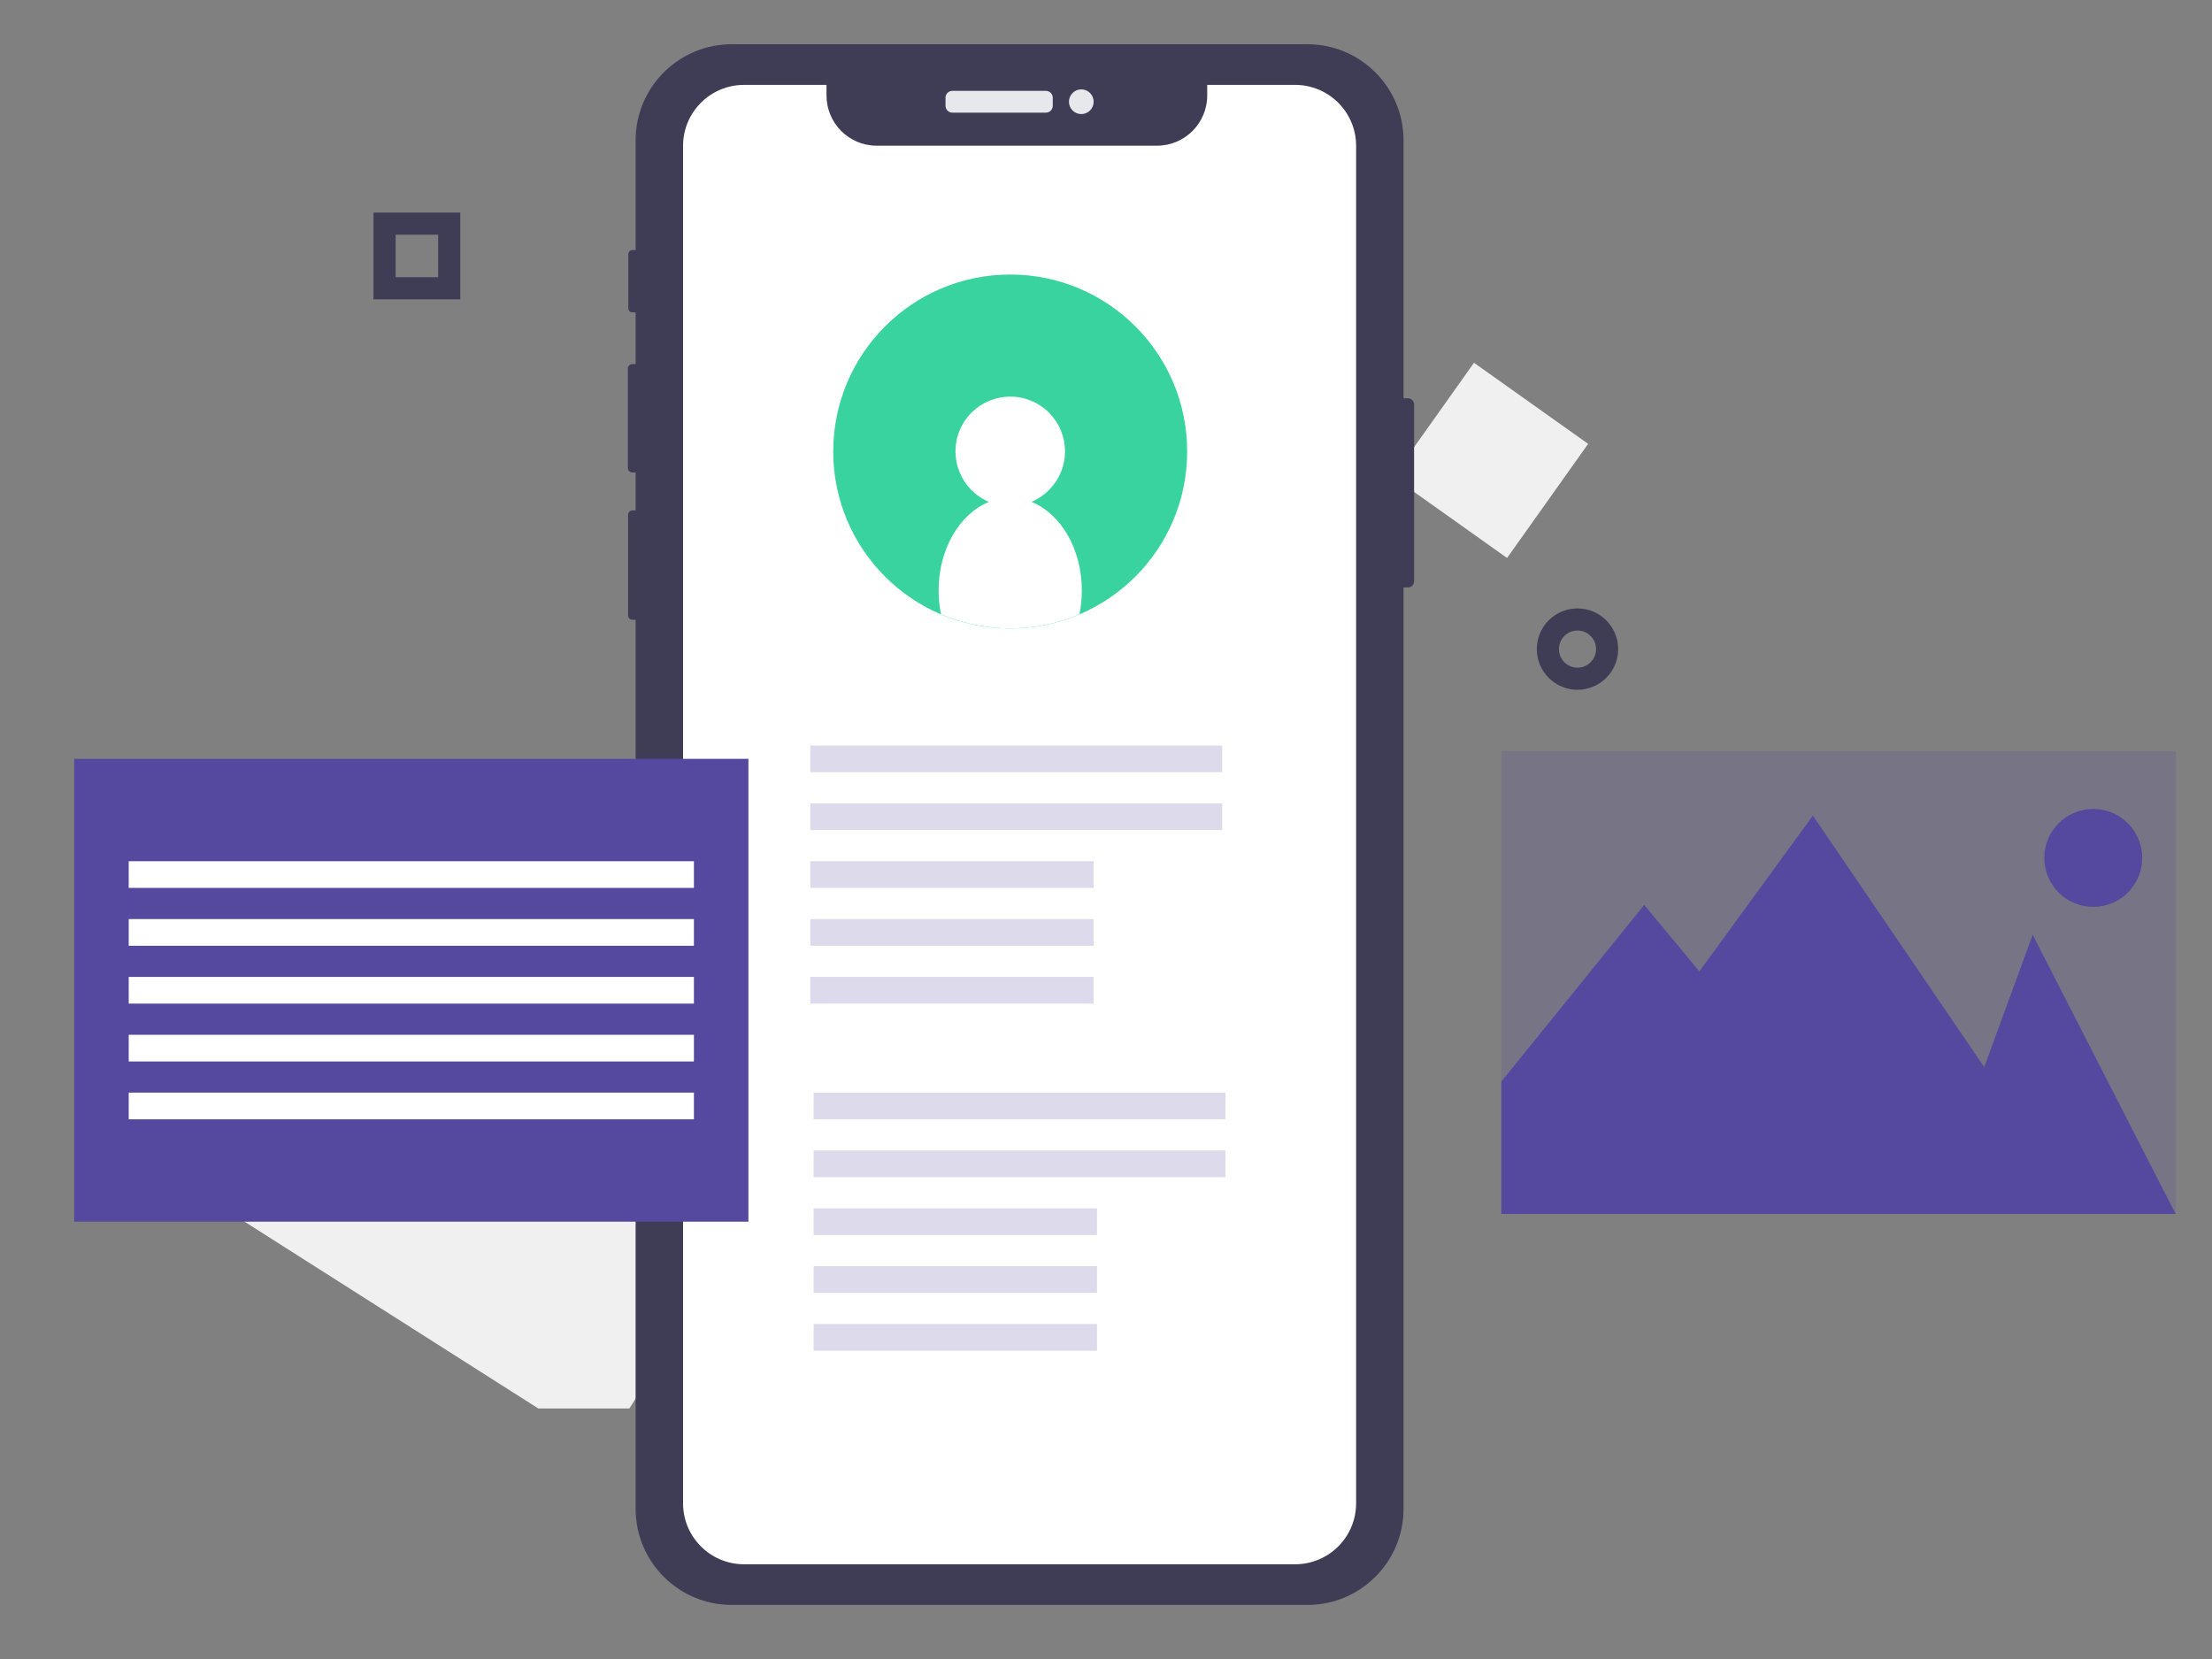 <?xml version="1.0" encoding="utf-8"?>
<!-- Generator: Adobe Illustrator 16.0.0, SVG Export Plug-In . SVG Version: 6.00 Build 0)  -->
<!DOCTYPE svg PUBLIC "-//W3C//DTD SVG 1.1//EN" "http://www.w3.org/Graphics/SVG/1.1/DTD/svg11.dtd">
<svg version="1.1" id="图层_1" xmlns="http://www.w3.org/2000/svg" xmlns:xlink="http://www.w3.org/1999/xlink" x="0px" y="0px"
	 width="200px" height="150px" viewBox="105 90 200 150" enable-background="new 105 90 200 150" xml:space="preserve">
<rect x="105" y="90" width="200" height="150" fill="#808080" stroke="none"/>
<polygon fill="#F0F0F0" points="161.904,217.348 177.041,193.545 143.141,171.988 125.634,199.52 153.673,217.348 "/>
<rect x="233.326" y="125.268" transform="matrix(-0.815 -0.579 0.579 -0.815 358.893 377.639)" fill="#F0F0F0" width="12.661" height="12.66"/>
<circle fill="none" stroke="#3F3D56" stroke-width="2" stroke-miterlimit="10" cx="247.63" cy="148.689" r="2.678"/>
<rect x="139.772" y="110.22" fill="none" stroke="#3F3D56" stroke-width="2" stroke-miterlimit="10" width="5.844" height="5.844"/>
<rect x="147.319" y="191.785" fill="none" stroke="#3F3D56" stroke-width="2" stroke-miterlimit="10" width="5.844" height="5.844"/>
<path fill="#3F3D56" d="M231.341,126.011h0.958c0.308,0,0.558,0.25,0.558,0.558v15.99c0,0.307-0.249,0.558-0.558,0.558h-0.958
	c-0.308,0-0.559-0.249-0.559-0.558v-15.991C230.783,126.26,231.032,126.011,231.341,126.011z"/>
<path fill="#3F3D56" d="M162.177,112.609h0.432c0.202,0,0.367,0.164,0.367,0.367v4.899c0,0.202-0.165,0.366-0.367,0.366h-0.432
	c-0.202,0-0.367-0.164-0.367-0.366v-4.899C161.812,112.774,161.975,112.609,162.177,112.609z"/>
<path fill="#3F3D56" d="M162.182,122.919h0.487c0.228,0,0.413,0.185,0.413,0.413v8.977c0,0.228-0.185,0.413-0.413,0.413h-0.487
	c-0.228,0-0.412-0.185-0.412-0.413v-8.976C161.769,123.104,161.953,122.919,162.182,122.919z"/>
<path fill="#3F3D56" d="M162.183,136.15h0.463c0.218,0,0.393,0.176,0.393,0.393v9.102c0,0.216-0.176,0.392-0.393,0.392h-0.463
	c-0.217,0-0.393-0.176-0.393-0.392v-9.101C161.79,136.327,161.966,136.15,162.183,136.15z"/>
<path fill="#3F3D56" d="M171.161,94h52.05c4.8,0,8.691,3.891,8.691,8.69v123.731c0,4.799-3.892,8.691-8.691,8.691h-52.05
	c-4.8,0-8.691-3.891-8.691-8.691V102.69C162.47,97.891,166.361,94,171.161,94z"/>
<path fill="#E6E8EC" d="M191.108,98.214h8.458c0.342,0,0.62,0.277,0.62,0.619v0.731c0,0.342-0.277,0.62-0.62,0.62h-8.458
	c-0.342,0-0.619-0.277-0.619-0.62v-0.731C190.489,98.49,190.767,98.214,191.108,98.214z"/>
<circle fill="#E6E8EC" cx="202.767" cy="99.198" r="1.117"/>
<path fill="#FFFFFF" d="M227.615,103.19v122.731c-0.001,3.045-2.47,5.514-5.515,5.514h-49.827c-3.044,0-5.514-2.469-5.514-5.514
	V103.19c0-3.045,2.468-5.515,5.513-5.515c0.001,0,0.001,0,0.001,0h7.456v0.958c0.001,2.508,2.033,4.54,4.541,4.54h25.339
	c2.509,0,4.542-2.032,4.542-4.54v-0.958h7.949C225.146,97.676,227.615,100.145,227.615,103.19
	C227.615,103.189,227.615,103.189,227.615,103.19z"/>
<rect x="240.746" y="157.911" opacity="0.2" fill="#54499E" width="60.962" height="41.849"/>
<polygon fill="#54499E" points="301.708,199.758 288.787,174.52 284.405,186.482 268.913,163.746 258.652,177.83 253.664,171.822 
	240.746,187.793 240.746,199.758 "/>
<circle fill="#54499E" cx="294.264" cy="167.569" r="4.427"/>
<rect x="111.708" y="158.611" fill="#54499E" width="60.961" height="41.848"/>
<rect x="116.638" y="167.867" fill="#FFFFFF" width="51.103" height="2.412"/>
<rect x="116.638" y="173.098" fill="#FFFFFF" width="51.103" height="2.414"/>
<rect x="116.638" y="178.328" fill="#FFFFFF" width="51.103" height="2.414"/>
<rect x="116.638" y="183.561" fill="#FFFFFF" width="51.103" height="2.412"/>
<rect x="116.638" y="188.789" fill="#FFFFFF" width="51.103" height="2.414"/>
<path fill="#38D39F" d="M212.338,130.821c0,8.837-7.159,15.999-15.999,15.999c-8.837,0-16.001-7.161-16.001-15.999
	s7.164-15.999,16.001-15.999l0,0c8.837,0,15.999,7.155,15.999,15.993C212.338,130.815,212.338,130.815,212.338,130.821z"/>
<path fill="#FFFFFF" d="M202.816,143.384c0.002,0.726-0.072,1.457-0.217,2.16c-3.998,1.698-8.519,1.698-12.514,0
	c-0.146-0.704-0.22-1.429-0.22-2.16c0-3.759,1.918-6.941,4.556-8.002c-2.52-1.061-3.702-3.968-2.644-6.491
	c1.061-2.517,3.962-3.704,6.485-2.644c2.523,1.061,3.705,3.962,2.644,6.485c-0.505,1.192-1.454,2.143-2.644,2.644
	C200.9,136.443,202.816,139.625,202.816,143.384z"/>
<rect x="178.265" y="157.405" opacity="0.2" fill="#54499E" width="37.235" height="2.412"/>
<rect x="178.265" y="162.636" opacity="0.2" fill="#54499E" width="37.235" height="2.414"/>
<rect x="178.265" y="167.866" opacity="0.2" fill="#54499E" width="25.62" height="2.414"/>
<rect x="178.265" y="173.099" opacity="0.2" fill="#54499E" width="25.62" height="2.412"/>
<rect x="178.265" y="178.327" opacity="0.2" fill="#54499E" width="25.62" height="2.414"/>
<rect x="178.569" y="188.791" opacity="0.2" fill="#54499E" width="37.235" height="2.412"/>
<rect x="178.569" y="194.021" opacity="0.2" fill="#54499E" width="37.235" height="2.414"/>
<rect x="178.569" y="199.252" opacity="0.2" fill="#54499E" width="25.62" height="2.414"/>
<rect x="178.569" y="204.484" opacity="0.2" fill="#54499E" width="25.62" height="2.412"/>
<rect x="178.569" y="209.713" opacity="0.2" fill="#54499E" width="25.62" height="2.414"/>
</svg>
